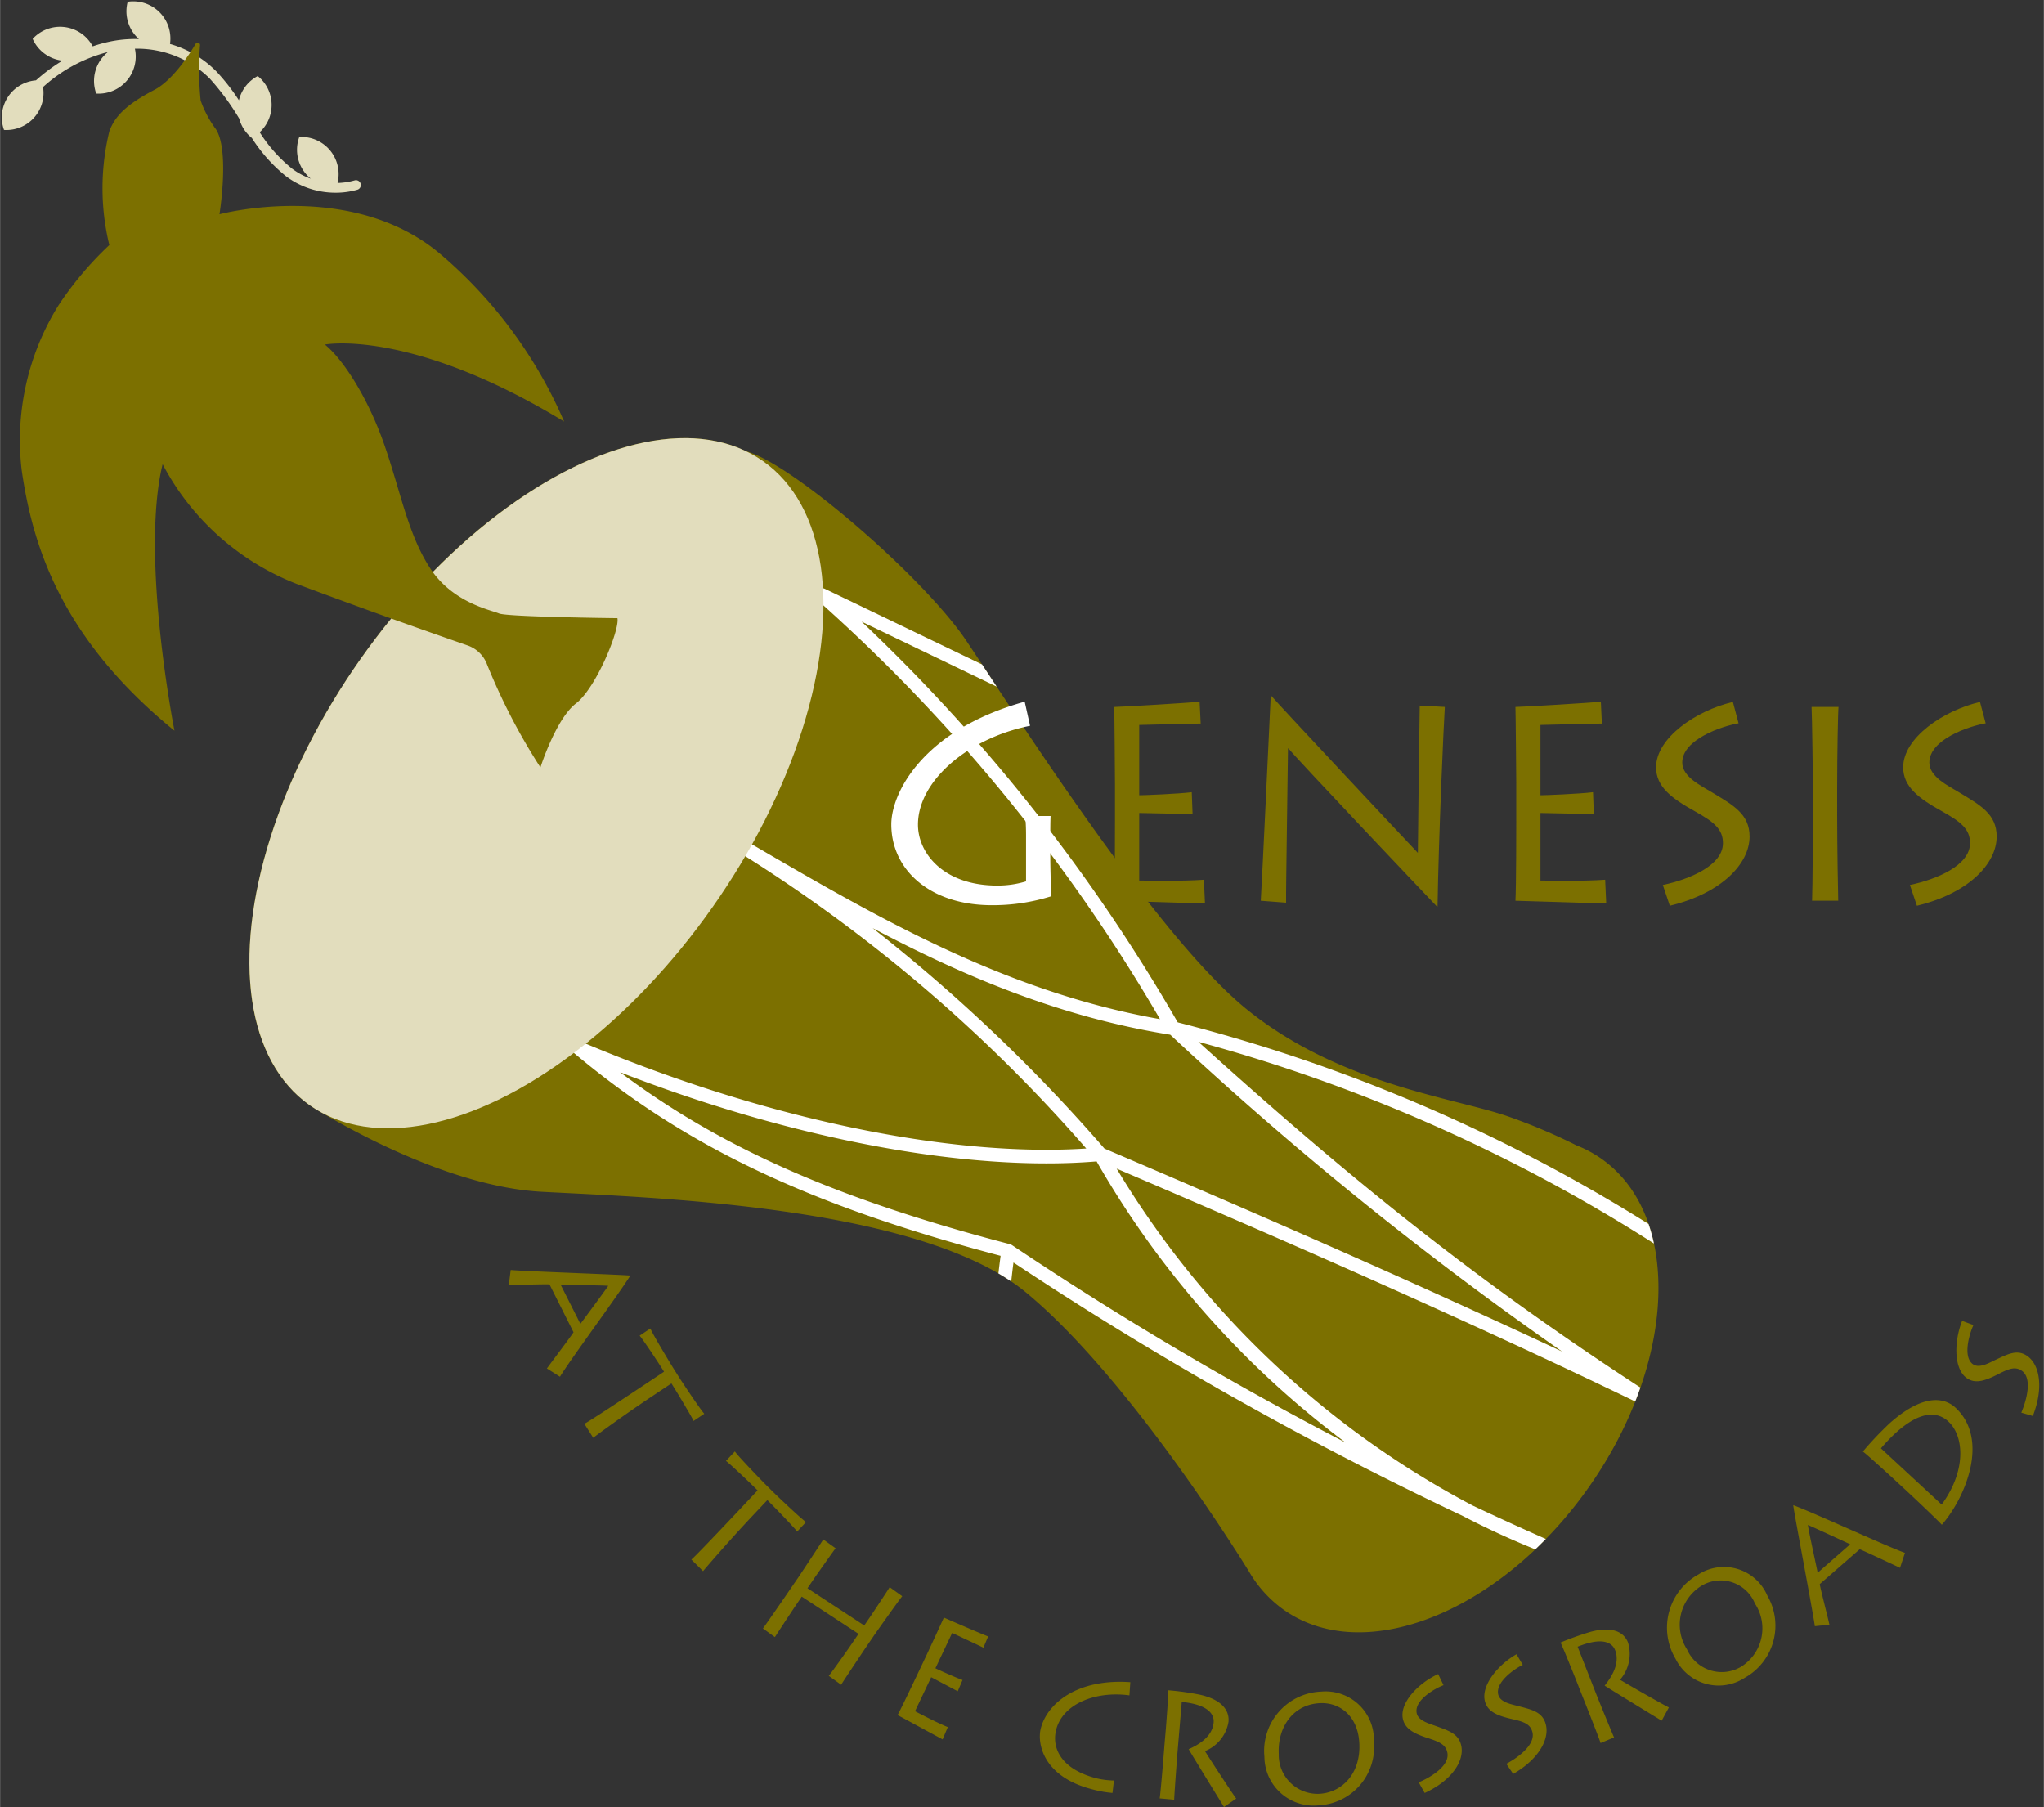 <?xml version="1.0" encoding="UTF-8"?> <svg xmlns="http://www.w3.org/2000/svg" viewBox="-0.142 -0.112 169.449 149.809" width="2500" height="2210"><rect x="-0.142" y="-0.112" width="169.449" height="149.809" fill="#333333" stroke="none"/><path d="M29.751 15.118a.404.404 0 0 0-.499-.277 5.75 5.75 0 0 1-1.417.214 3.08 3.08 0 0 0-3.173-3.808 3.081 3.081 0 0 0 .956 3.454 5.803 5.803 0 0 1-1.56-.837 12.263 12.263 0 0 1-2.678-3.013 3.076 3.076 0 0 0-.162-4.658 3.083 3.083 0 0 0-1.56 2.009 17.233 17.233 0 0 0-1.85-2.372 8.789 8.789 0 0 0-3.865-2.3A3.08 3.08 0 0 0 10.435.034a3.08 3.08 0 0 0 .685 2.847 3.114 3.114 0 0 0 .248.244 10.362 10.362 0 0 0-2.035.138 11.354 11.354 0 0 0-1.796.465 3.075 3.075 0 0 0-4.98-.617A3.08 3.08 0 0 0 4.88 4.895c.052.009.103.01.155.015A14.903 14.903 0 0 0 2.83 6.55a3.077 3.077 0 0 0-2.647 4.11 3.08 3.08 0 0 0 2.66-1.224 3.067 3.067 0 0 0 .574-2.33A12.658 12.658 0 0 1 8.8 4.198a3.08 3.08 0 0 0-.973 3.449 3.079 3.079 0 0 0 3.207-3.722 8.528 8.528 0 0 1 6.192 2.462 21.267 21.267 0 0 1 2.453 3.327 3.095 3.095 0 0 0 1.043 1.607l.003-.001a13.13 13.13 0 0 0 2.845 3.186 6.841 6.841 0 0 0 4.107 1.357 6.567 6.567 0 0 0 1.797-.247.404.404 0 0 0 .278-.499z" fill="#e2ddbd"></path><path d="M132.624 95.954a9.808 9.808 0 0 0-2.068-1.108 47.92 47.92 0 0 0-5.746-2.426c-4.466-1.538-13.911-2.636-21.599-8.86S83.444 58.156 79.93 52.958 65.58 38.35 61.726 37.305c-8.302-4.026-22.193 3.305-32 17.24-10.379 14.746-12.256 31.3-4.193 36.975a9.94 9.94 0 0 0 1.052.644c2.844 1.687 10.968 6.135 18.145 6.526 8.872.483 31.379 1.089 40.172 8.337s18.483 23.12 18.483 23.12l.002-.002a10.077 10.077 0 0 0 2.912 3.213c6.691 4.71 18.008.154 25.278-10.175s7.738-22.52 1.047-27.229z" fill="#7c7000"></path><path d="M135.854 114.921c-14.365-9.352-24.869-18.02-36.648-28.662a136.871 136.871 0 0 1 37.77 16.72 14.282 14.282 0 0 0-.446-1.617 137.223 137.223 0 0 0-39.034-16.714 145.972 145.972 0 0 0-26.213-33.224l11.2 5.39-1.212-1.838-13.023-6.267a.565.565 0 0 0-.618.934A142.296 142.296 0 0 1 96.024 84.38c-12.898-2.293-23.509-8.477-33.78-14.463a.565.565 0 0 0-.58.97 127.595 127.595 0 0 1 28.245 24.217c-11.409.743-26.94-2.526-41.86-8.846a.565.565 0 0 0-.584.954c9.203 7.721 19.472 12.602 35.345 16.79-.067.495-.127.98-.182 1.46q.553.322 1.063.667c.054-.517.115-1.04.185-1.574a295.197 295.197 0 0 0 37.25 21.013q2.94 1.53 6.014 2.771c.294-.28.584-.568.873-.863q-3.016-1.333-6.048-2.761A75.434 75.434 0 0 1 92.43 96.772c13.37 5.717 28.721 12.408 42.996 19.307.153-.387.294-.772.428-1.158zm-24.444 4.561a286.43 286.43 0 0 1-27.656-16.368l-.007-.003a.556.556 0 0 0-.152-.07l-.014-.005c-14.22-3.712-23.905-7.95-32.32-14.254 14.272 5.542 28.776 8.278 39.508 7.392a76.458 76.458 0 0 0 20.641 23.308zM91.42 95.111a138.168 138.168 0 0 0-19.224-18.28c7.504 3.966 15.501 7.37 24.678 8.839a294.327 294.327 0 0 0 32.492 26.27c-12.877-6.041-26.234-11.829-37.945-16.83z" fill="#fff"></path><ellipse cx="44.325" cy="64.821" fill="#e2ddbd" rx="32.65" ry="17.853" transform="rotate(-54.862 44.325 64.821)"></ellipse><path d="M16.434 3.625a.196.196 0 0 0-.364-.11c-.539.92-1.922 3.042-3.426 3.827-2.259 1.179-3.27 2.15-3.731 3.437a19.924 19.924 0 0 0 0 9.427 28.169 28.169 0 0 0-4.223 5.008 21.142 21.142 0 0 0-3.044 13.65c.884 6.087 3.142 13.845 12.667 21.602 0 0-2.847-14.435-.982-22.094a21.296 21.296 0 0 0 11.097 9.918 636.867 636.867 0 0 0 14.187 5.109 2.643 2.643 0 0 1 1.575 1.477 50.776 50.776 0 0 0 4.466 8.634s1.277-4.026 2.946-5.303 3.633-6.088 3.437-7.07c0 0-9.133-.098-9.82-.392s-3.83-.884-5.696-3.732-2.455-6.382-3.83-10.31-3.437-7.07-4.91-8.249c0 0 7.07-1.375 19.836 6.383a37.907 37.907 0 0 0-10.212-13.845c-7.364-6.285-18.362-3.34-18.362-3.34s.858-5.27-.294-7.052a8.963 8.963 0 0 1-1.267-2.38 25.564 25.564 0 0 1-.05-4.595zM47.968 109.64c.193-.248 2.184-2.945 2.31-3.147-.325-.057-3.711-.065-3.94-.083zm-5.778-4.464c1.378.12 9.34.39 9.898.462l.008.024c-1.143 1.797-5.004 7.006-5.82 8.363l-1.087-.686c.325-.438 2.09-2.788 2.21-3.002l-1.991-3.965c-.278-.037-2.898.056-3.375.043zm6.106 12.748c.307-.128 3.375-2.16 5.044-3.273l1.564-1.042c-.782-1.241-1.802-2.736-2.024-2.99l.892-.593c.19.489 1.762 3.068 1.837 3.188l.59.937c.134.206 1.66 2.526 2.043 2.945l-.892.596c-.054-.179-1.26-2.208-1.834-3.113l-1.73 1.153c-2.131 1.42-4.56 3.193-4.753 3.356zm8.872 11.258c.27-.198 2.815-2.886 4.2-4.355l1.293-1.378c-1.036-1.028-2.355-2.25-2.625-2.445l.74-.785c.291.43 2.387 2.584 2.486 2.683l.782.774c.171.169 2.168 2.08 2.633 2.398l-.737.788c-.09-.163-1.714-1.861-2.47-2.609l-1.434 1.522c-1.762 1.877-3.74 4.168-3.896 4.37zm5.935 5.714c.336-.449 2.024-2.905 2.21-3.18l.778-1.135c.12-.179 1.863-2.803 2.013-3.068l1.025.734c-.15.177-1.642 2.302-1.773 2.492l-.56.822 4.707 3.087.574-.841c.123-.182 1.391-2.091 1.533-2.337l1.044.75c-.206.232-2.192 3.036-2.363 3.29l-.721 1.055c-.091.136-1.864 2.782-1.981 2.998l-1.026-.737c.275-.336 1.584-2.19 1.72-2.39l.747-1.094-4.707-3.087-.46.673c-.32.472-1.612 2.432-1.767 2.683zM78 144.089c-.179-.09-3.508-1.9-3.732-2.013.323-.595 1.498-3.07 1.623-3.335l.734-1.546c.088-.187 1.389-2.98 1.48-3.204.27.13 3.286 1.431 3.67 1.565l-.392.934c-.357-.179-2.408-1.137-2.59-1.225l-1.39 2.931c.202.105 1.668.767 2.25.972l-.398.932c-.248-.125-1.978-1.05-2.203-1.161l-1.34 2.817c.27.136 1.76.924 2.719 1.316zm14.085 4.442a9.055 9.055 0 0 1-1.682-.3c-4.139-1.06-4.553-3.865-4.272-5.013.494-2.046 2.958-4.184 7.433-3.87l-.075 1.093c-2.857-.387-5.564.734-6.082 2.878-.371 1.522.446 3.255 3.348 4a6.758 6.758 0 0 0 1.45.184zm5.388-3.362c-.04.486-.28 3.73-.272 3.925l-1.207-.11c.074-.3.398-4.362.416-4.632l.091-1.049c.032-.384.235-3.039.216-3.284a23.41 23.41 0 0 1 2.58.36c1.631.352 2.502 1.156 2.408 2.245a3.18 3.18 0 0 1-1.952 2.44c.275.465 2.275 3.522 2.59 3.936l-1.012.697c-.12-.195-2.606-4.221-2.931-4.793.654-.288 1.965-.958 2.071-2.213.051-.574-.288-1.471-2.643-1.706zm15.077-.76c-.117-2.296-1.65-3.41-3.287-3.321-2.234.12-3.503 2.016-3.393 4.208a3.22 3.22 0 0 0 3.364 3.308c1.872-.102 3.447-1.666 3.316-4.195m-7.868 1.146a4.926 4.926 0 0 1 4.707-5.426 4.011 4.011 0 0 1 4.37 4.152 4.842 4.842 0 0 1-4.59 5.279 4.073 4.073 0 0 1-4.488-4.005m12.793 2.099c1.156-.492 2.572-1.429 2.377-2.451-.12-.63-.574-.882-1.552-1.197-1.153-.37-1.975-.758-2.146-1.652-.254-1.338 1.327-2.95 2.934-3.677l.443.921c-.726.275-2.43 1.244-2.227 2.302.123.66 1.071.886 1.645 1.1 1.042.381 1.867.635 2.062 1.658.235 1.236-.788 2.84-3.039 3.877zm7.261-1.535c1.114-.595 2.44-1.655 2.16-2.656-.17-.617-.643-.825-1.647-1.05-1.178-.267-2.035-.579-2.278-1.455-.365-1.308 1.071-3.057 2.612-3.925l.518.879c-.7.336-2.313 1.455-2.024 2.493.179.641 1.148.785 1.735.946 1.071.285 1.915.464 2.192 1.466.34 1.212-.542 2.902-2.696 4.138zm7.444-5.814c.179.453 1.402 3.452 1.493 3.623l-1.122.467c-.07-.307-1.578-4.077-1.677-4.325l-.384-.978c-.142-.357-1.132-2.814-1.258-3.028a23.97 23.97 0 0 1 2.46-.88c1.61-.444 2.736-.137 3.137.875a3.268 3.268 0 0 1-.66 3.087c.451.285 3.578 2.074 4.045 2.296l-.596 1.097c-.192-.114-4.184-2.55-4.728-2.905.454-.563 1.327-1.77.87-2.937-.214-.536-.91-1.177-3.11-.288zm13.17-7.474a3.068 3.068 0 0 0-4.376-1.506 3.784 3.784 0 0 0-1.25 5.314 3.14 3.14 0 0 0 4.435 1.455 3.742 3.742 0 0 0 1.191-5.263m-6.584 4.574a5.041 5.041 0 0 1 1.914-6.998 3.913 3.913 0 0 1 5.698 1.765 4.95 4.95 0 0 1-1.869 6.811 3.979 3.979 0 0 1-5.743-1.578m14.484-9.488c-.28-.133-3.287-1.522-3.506-1.602.02.34.775 3.73.807 3.963zm-2.932 6.79c-.197-1.407-1.735-9.438-1.788-10.012l.016-.016c1.962.744 7.775 3.433 9.243 3.948l-.408 1.24c-.486-.225-3.113-1.464-3.343-1.538l-3.314 2.888c.03.286.708 2.892.801 3.367zm10.514-10.083c2.064-2.815 1.864-5.677.56-6.884-1.412-1.306-3.46-.275-5.596 2.222zm-4.072-2.211c-.195-.18-2.165-1.984-2.459-2.187a27.649 27.649 0 0 1 2.227-2.35c3.108-2.76 4.79-1.896 5.442-1.292 2.883 2.664.785 7.537-1.124 9.713-.393-.435-2.681-2.587-2.932-2.817zm10.676-5.41c.497-1.178.884-2.865.054-3.463-.516-.366-1.01-.222-1.925.248-1.082.558-1.936.868-2.662.344-1.087-.78-1.042-3.068-.374-4.739l.94.347c-.337.716-.908 2.628-.046 3.247.534.384 1.373-.128 1.928-.387 1.004-.468 1.773-.876 2.6-.278 1.007.724 1.357 2.606.441 4.958z" fill="#7c7000"></path><path d="M86.928 70.984c0 .873.067 2.913.067 3.212a16.048 16.048 0 0 1-4.937.737c-5.073 0-8.312-2.916-8.312-6.702 0-2.595 2.614-7.829 11.06-10.17l.446 1.997c-5.092 1.01-9.295 4.547-9.295 8.195 0 2.387 2.147 5.051 6.571 5.051a8.057 8.057 0 0 0 2.39-.347v-3.834a18.1 18.1 0 0 0-.067-1.584h2.1c-.022.553-.022 1.082-.022 1.77z" fill="#fff"></path><g fill="#7c7000"><path d="M99.753 74.794c-.355 0-7.083-.23-7.527-.23.065-1.218.065-6.13.065-6.657v-3.076c0-.368-.043-5.9-.064-6.333.533 0 6.365-.347 7.08-.438l.091 1.813c-.715 0-4.74.115-5.097.115v5.832c.4 0 3.263-.115 4.355-.254l.07 1.813c-.492 0-3.979-.09-4.425-.09v5.599c.537 0 3.53.07 5.364-.067zM104.379 74.564c.112-1.722.712-14.623.825-16.986h.045c.627.734 11.439 12.28 12.154 13.016 0-.643.134-11.454.155-12.21l2.08.112c-.09 1.378-.515 10.769-.603 16.552h-.046c-.6-.622-11.908-12.536-12.311-13.11h-.043c0 .804-.18 12.031-.158 12.787zM133.02 74.794c-.36 0-7.084-.23-7.527-.23.067-1.218.067-6.13.067-6.657v-3.076c0-.368-.046-5.9-.067-6.333.534 0 6.366-.347 7.081-.438l.086 1.813c-.713 0-4.734.115-5.092.115v5.832c.403 0 3.263-.115 4.357-.254l.067 1.813c-.494 0-3.978-.09-4.424-.09v5.599c.536 0 3.53.07 5.364-.067zM137.712 73.255c2.189-.459 4.985-1.607 4.985-3.463 0-1.15-.719-1.746-2.326-2.643-1.899-1.055-3.218-2.019-3.218-3.647 0-2.436 3.306-4.705 6.369-5.418l.47 1.768c-1.365.23-4.67 1.33-4.67 3.257 0 1.196 1.583 1.93 2.523 2.502 1.698 1.033 3.06 1.767 3.06 3.629 0 2.248-2.323 4.704-6.614 5.738zM152.167 67.632c0 2.296.067 6.405.088 6.931h-2.168c.046-1.009.07-6.381.07-6.976v-2.481c0-.387-.07-6.058-.112-6.608h2.234c-.045.413-.112 3.9-.112 6.656zM158.198 73.255c2.19-.459 4.985-1.607 4.985-3.463 0-1.15-.718-1.746-2.325-2.643-1.899-1.055-3.218-2.019-3.218-3.647 0-2.436 3.306-4.705 6.369-5.418l.47 1.768c-1.365.23-4.67 1.33-4.67 3.257 0 1.196 1.583 1.93 2.523 2.502 1.698 1.033 3.06 1.767 3.06 3.629 0 2.248-2.323 4.704-6.614 5.738z"></path></g></svg> 